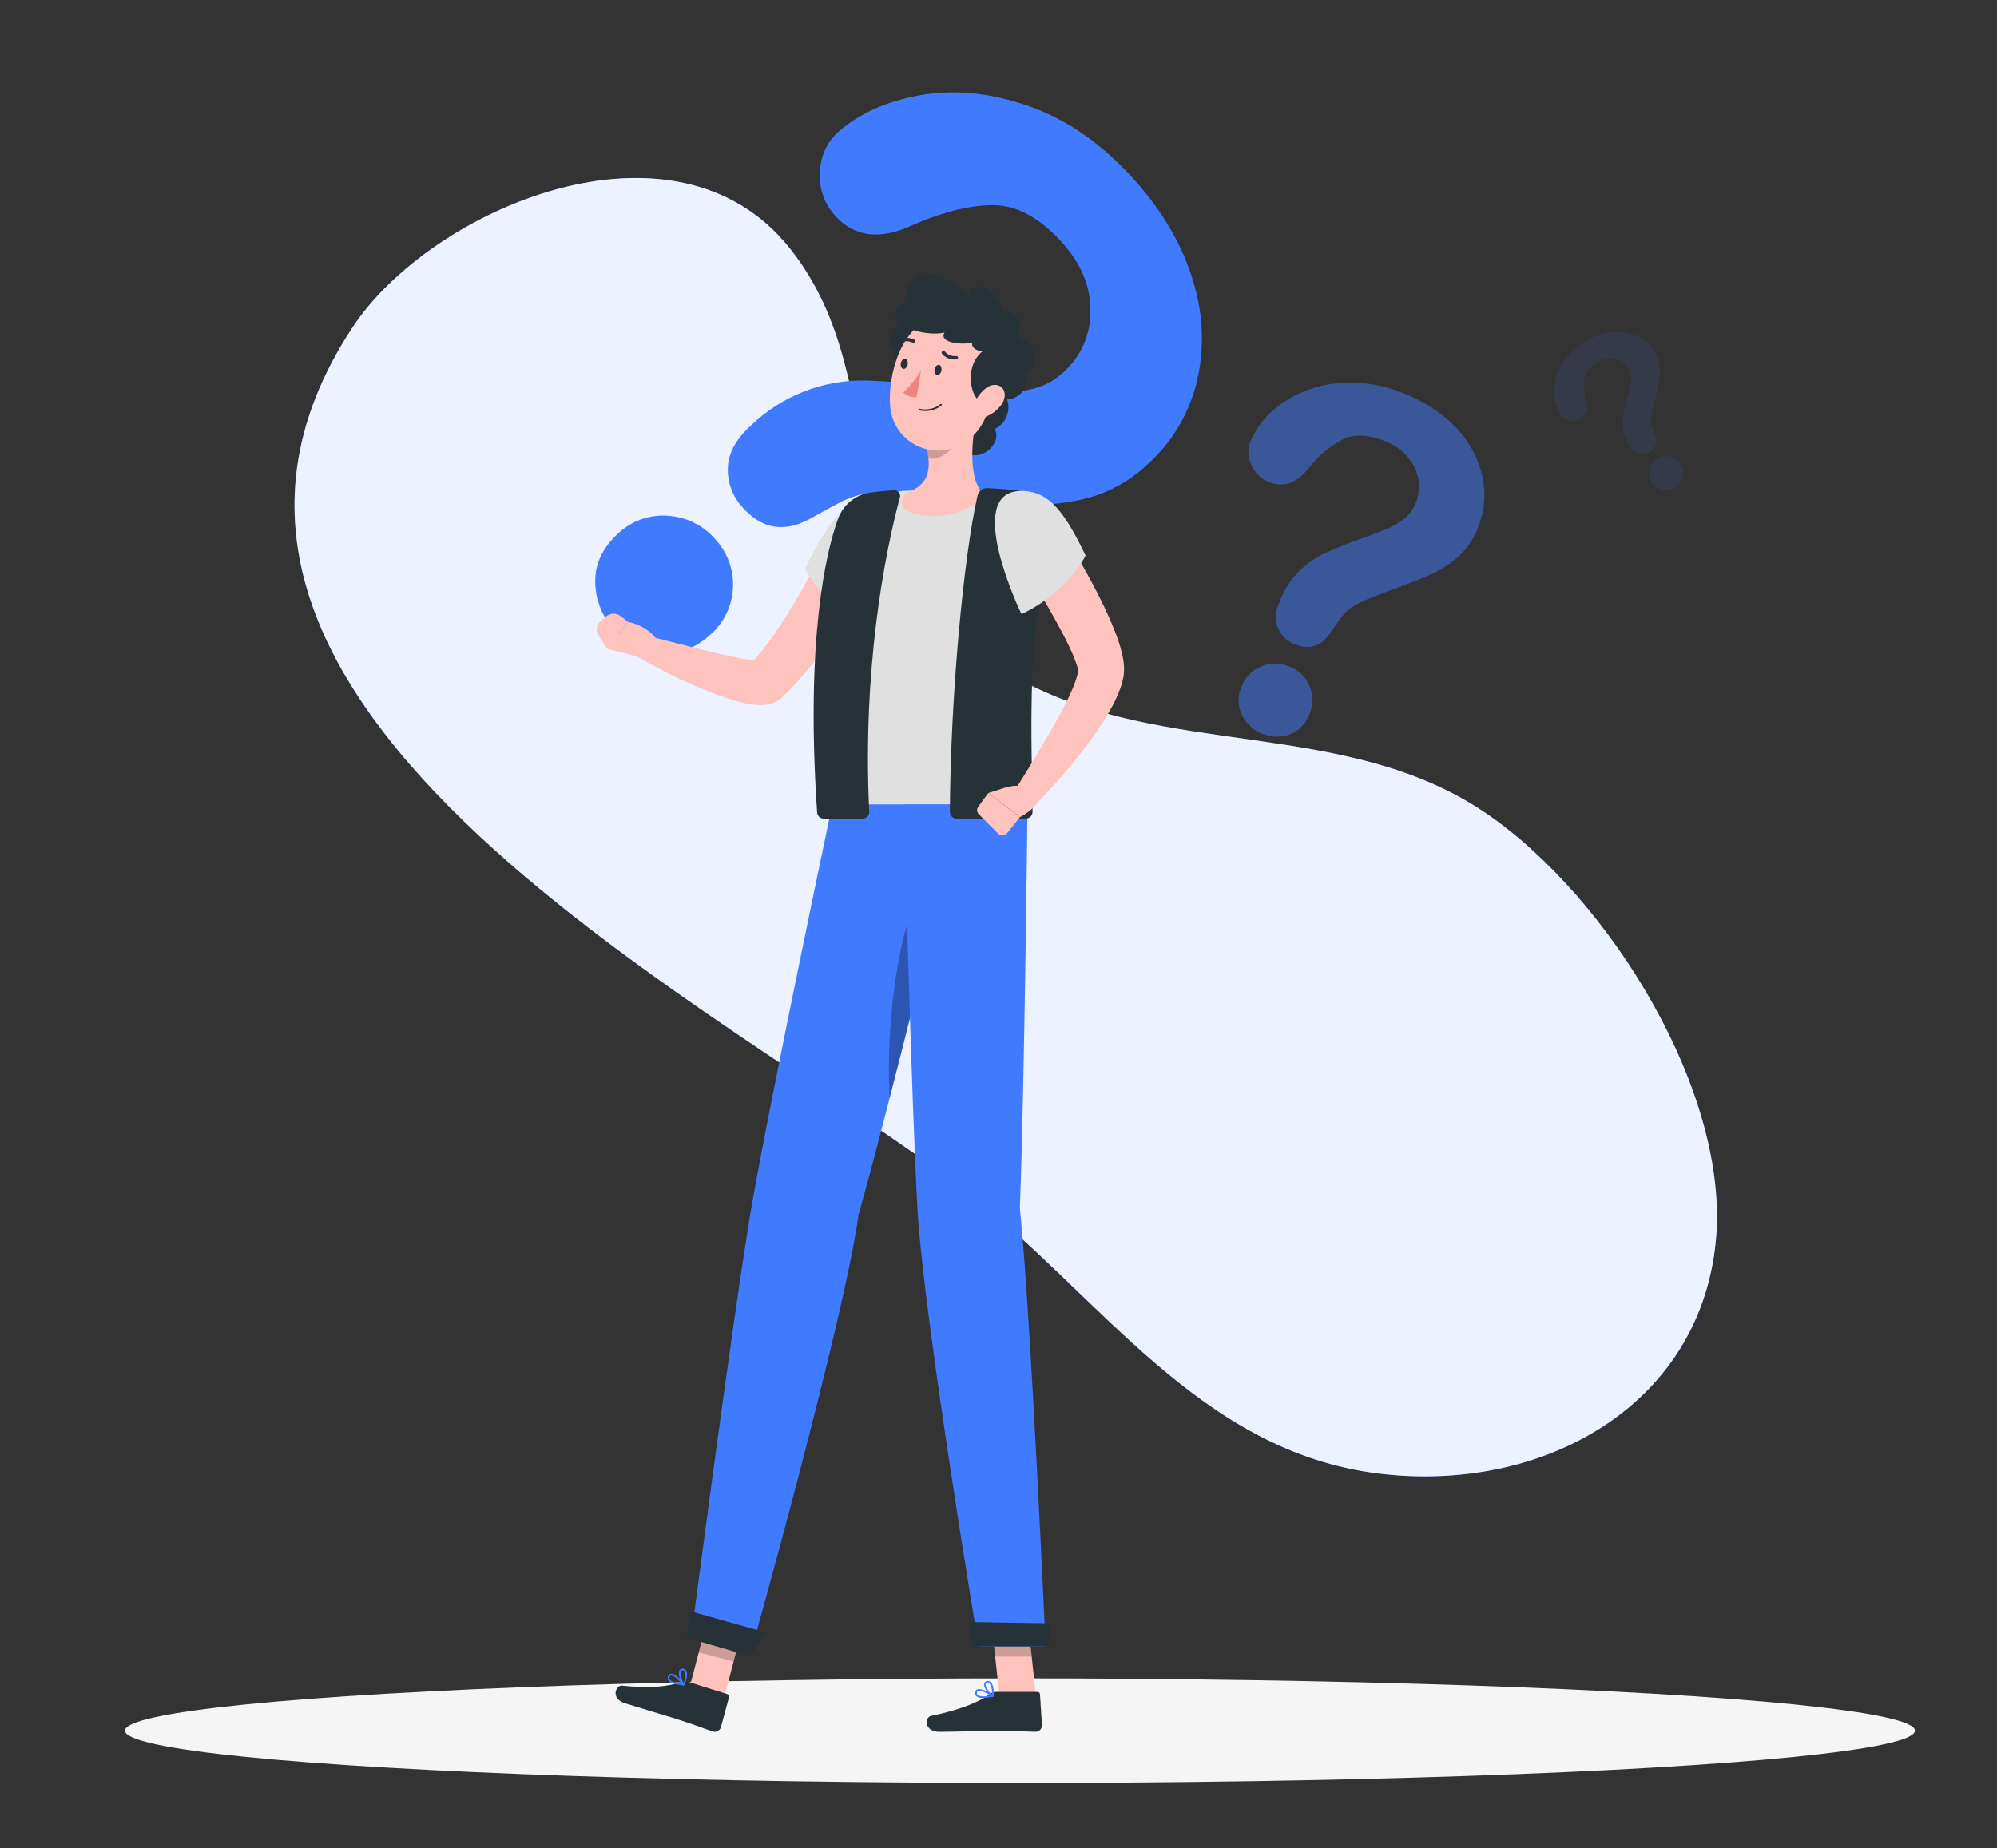 <?xml version="1.0" encoding="utf-8"?>
<!-- Generator: Adobe Illustrator 16.0.0, SVG Export Plug-In . SVG Version: 6.00 Build 0)  -->
<!DOCTYPE svg PUBLIC "-//W3C//DTD SVG 1.1//EN" "http://www.w3.org/Graphics/SVG/1.1/DTD/svg11.dtd">
<svg version="1.1" id="freepik_stories-questions" xmlns:svgjs="http://svgjs.com/svgjs"
	 xmlns="http://www.w3.org/2000/svg" xmlns:xlink="http://www.w3.org/1999/xlink" x="0px" y="0px" width="512px" height="474px"
	 viewBox="236.775 79.445 512 474" enable-background="new 236.775 79.445 512 474" xml:space="preserve">
<rect x="236.775" y="79.445" width="512" height="474" fill="#333333" stroke="none"/>
<g id="freepik--background-simple--inject-151">
	<path id="elbka2hbpmg0h" fill="#407BFF" d="M497.801,253.506c37.528,20.617,84.028,9.917,120.078,34.57
		c31.658,21.693,62.595,71.862,58.783,109.852c-4.249,42.357-44.747,64.549-86.477,59.389
		c-45.932-5.669-71.342-45.564-105.332-72.04C425.43,338.908,262.546,261.341,327.2,163.336
		c20.12-30.404,82.513-57.305,112.054-20.226C467.669,178.781,445.017,224.476,497.801,253.506z"/>
	<g id="elqxuq3tiedm">
		<path opacity="0.9" fill="#FFFFFF" enable-background="new    " d="M497.801,253.506c37.528,20.617,84.028,9.917,120.078,34.57
			c31.658,21.693,62.595,71.862,58.783,109.852c-4.249,42.357-44.747,64.549-86.477,59.389
			c-45.932-5.669-71.342-45.564-105.332-72.04C425.43,338.908,262.546,261.341,327.2,163.336
			c20.12-30.404,82.513-57.305,112.054-20.226C467.669,178.781,445.017,224.476,497.801,253.506z"/>
	</g>
</g>
<g id="freepik--Shadow--inject-151">
	<ellipse id="freepik--path--inject-151" fill="#F5F5F5" cx="498.275" cy="523.261" rx="229.468" ry="13.397"/>
</g>
<g id="freepik--question-marks--inject-151">
	<path id="el5i4zs72cq5a" fill="#407BFF" d="M451.444,113.487c5.522-4.916,12.675-8.134,21.456-9.657
		c8.782-1.522,18.064-0.556,27.848,2.899c9.752,3.456,18.672,9.697,26.759,18.723c7.52,8.395,12.6,17.188,15.244,26.38
		c2.636,8.5,2.878,17.563,0.698,26.191c-2.071,7.998-6.479,15.197-12.663,20.676c-4.401,4.125-9.77,7.077-15.611,8.58
		c-5.216,1.299-10.599,1.794-15.965,1.468c-5.152-0.331-14.091-1.211-26.817-2.639c-2.98-0.324-5.974-0.49-8.971-0.497
		c-2.052-0.014-4.1,0.221-6.095,0.698c-1.584,0.404-3.122,0.967-4.592,1.681c-1.42,0.698-3.822,1.988-7.231,3.894
		c-7.006,4.284-13.097,3.535-18.272-2.249c-2.598-2.762-3.983-6.448-3.847-10.236c0.134-3.812,2.138-7.453,6.012-10.924
		c7.891-7.561,18.46-11.681,29.386-11.456c6.22,0.208,12.425,0.729,18.593,1.562c6.557,0.793,11.397,1.29,14.521,1.456
		c3.102,0.178,6.213-0.082,9.243-0.769c3.022-0.669,5.817-2.118,8.106-4.201c4.535-3.937,7.127-9.653,7.101-15.658
		c0.095-6.312-2.272-12.178-7.101-17.599c-5.704-6.367-11.508-9.614-17.409-9.74c-5.902-0.126-12.928,1.57-21.078,5.089
		c-8.292,3.89-14.9,3.101-19.824-2.367c-2.833-3.037-4.255-7.128-3.917-11.267C447.09,119.72,448.684,116.104,451.444,113.487z
		 M394.234,240.938c-3.093-3.36-4.819-7.754-4.841-12.321c-0.071-4.671,1.945-8.848,6.048-12.533
		c3.414-3.157,7.993-4.741,12.628-4.367c4.691,0.284,9.066,2.463,12.119,6.036c6.404,6.934,5.975,17.745-0.958,24.149
		c-0.132,0.123-0.266,0.243-0.403,0.36c-4.048,3.622-8.387,5.168-13.018,4.64C401.333,246.452,397.197,244.32,394.234,240.938z"/>
	<g id="elxij645xq9na">
		<g opacity="0.5">
			<path id="eljjfvw53x09i" fill="#407BFF" d="M557.272,192.84c1.662-3.949,4.417-7.34,7.941-9.776
				c4.142-2.95,8.979-4.777,14.037-5.302c5.893-0.634,11.85,0.237,17.314,2.533c5.162,1.91,9.823,4.965,13.635,8.935
				c3.302,3.437,5.594,7.715,6.627,12.368c0.952,4.348,0.58,8.882-1.065,13.018c-1.116,3.034-2.981,5.737-5.42,7.858
				c-2.185,1.877-4.643,3.41-7.29,4.545c-2.542,1.081-7.035,2.809-13.48,5.184c-1.507,0.553-2.981,1.193-4.415,1.917
				c-0.986,0.484-1.908,1.088-2.746,1.799c-0.666,0.569-1.269,1.208-1.799,1.905c-0.509,0.674-1.349,1.87-2.521,3.55
				c-2.367,3.74-5.464,4.844-9.29,3.313c-1.908-0.699-3.458-2.13-4.308-3.976c-0.854-2.163-0.76-4.585,0.26-6.675
				c1.962-5.515,6.031-10.026,11.315-12.545c3.024-1.408,6.117-2.665,9.266-3.763c3.326-1.184,5.764-2.119,7.303-2.782
				c1.526-0.662,2.952-1.534,4.236-2.591c1.286-1.05,2.278-2.416,2.876-3.965c1.227-2.971,1.093-6.331-0.366-9.196
				c-1.584-3.115-4.311-5.498-7.61-6.65c-4.26-1.681-7.812-1.843-10.651-0.485c-3.448,1.835-6.467,4.385-8.853,7.479
				c-3.046,3.858-6.406,5.042-10.083,3.551c-2.084-0.78-3.746-2.399-4.58-4.462C556.722,196.821,556.603,194.736,557.272,192.84z
				 M560.503,267.637c-2.287-0.866-4.169-2.554-5.279-4.734c-1.151-2.32-1.203-5.033-0.142-7.396
				c0.863-2.341,2.672-4.21,4.983-5.148c2.317-0.989,4.937-0.989,7.254,0c4.735,1.782,7.128,7.065,5.345,11.8
				c-0.032,0.087-0.066,0.173-0.102,0.26c-0.828,2.46-2.711,4.422-5.135,5.349C565.185,268.6,562.712,268.553,560.503,267.637
				L560.503,267.637z"/>
		</g>
	</g>
	<g id="elpfc1bznjfpj">
		<g opacity="0.1">
			<path id="el94k75zd3669" fill="#407BFF" d="M636.874,185.87c-1.07-1.685-1.642-3.638-1.646-5.633
				c-0.039-2.365,0.54-4.698,1.681-6.77c1.317-2.413,3.227-4.449,5.551-5.917c2.095-1.476,4.5-2.455,7.029-2.864
				c2.192-0.355,4.44-0.102,6.498,0.734c1.927,0.78,3.576,2.12,4.733,3.846c0.869,1.229,1.415,2.658,1.586,4.154
				c0.136,1.332,0.071,2.676-0.189,3.989c-0.26,1.27-0.789,3.448-1.586,6.533c-0.179,0.726-0.321,1.461-0.426,2.201
				c-0.138,0.912-0.065,1.843,0.213,2.722c0.131,0.379,0.367,1.018,0.722,1.917c0.902,1.54,0.386,3.519-1.153,4.421
				c-0.011,0.005-0.02,0.012-0.029,0.017c-0.771,0.541-1.725,0.754-2.651,0.592c-1.058-0.239-1.965-0.914-2.497-1.858
				c-0.834-1.181-1.421-2.517-1.729-3.929c-0.244-1.225-0.272-2.482-0.082-3.716c0.255-1.532,0.591-3.048,1.006-4.545
				c0.426-1.598,0.71-2.769,0.864-3.55c0.148-0.78,0.191-1.576,0.13-2.367c-0.067-0.772-0.333-1.514-0.77-2.154
				c-0.817-1.252-2.139-2.086-3.621-2.284c-1.627-0.222-3.275,0.203-4.592,1.184c-1.512,0.839-2.602,2.273-3.007,3.953
				c-0.205,1.809-0.024,3.641,0.533,5.373c0.675,2.19,0.236,3.788-1.29,4.817c-0.847,0.591-1.903,0.801-2.912,0.58
				C638.288,187.173,637.435,186.652,636.874,185.87z M666.403,204.403c-0.938,0.641-2.081,0.915-3.207,0.769
				c-1.206-0.171-2.269-0.881-2.889-1.929c-0.668-0.948-0.908-2.133-0.663-3.267c0.231-1.15,0.92-2.157,1.906-2.793
				c0.946-0.66,2.123-0.904,3.255-0.674c1.138,0.209,2.136,0.883,2.757,1.858c0.723,0.969,0.979,2.209,0.698,3.385
				C667.995,202.837,667.332,203.783,666.403,204.403z"/>
		</g>
	</g>
</g>
<g id="freepik--Character--inject-151">
	<polygon id="elkdyq4vuet6" fill="#FFC3BD" points="422.282,515.426 413.335,513.106 418.673,492.644 427.62,494.963 	"/>
	<path id="elgo19f2a0wo8" fill="#263238" d="M413.24,510.739l9.988,3.16c0.343,0.085,0.552,0.432,0.467,0.773
		c-0.002,0.007-0.003,0.014-0.006,0.02l-2.106,7.752c-0.307,0.845-1.225,1.299-2.083,1.03c-3.456-1.185-5.053-1.871-9.468-3.267
		c-2.71-0.853-9.243-2.782-13.019-3.965c-3.775-1.184-2.367-4.734-0.721-4.51c7.598,0.793,12.012,0.153,15.172-0.947
		C412.035,510.575,412.66,510.56,413.24,510.739z"/>
	<g id="el3j92lv6aupg">
		<polygon opacity="0.2" enable-background="new    " points="427.62,494.975 418.673,492.655 415.927,503.2 424.874,505.521 		"/>
	</g>
	<path id="elyxlb6cpcwc" fill="#407BFF" d="M450.166,285.721c0,0-16.379,77.838-20.735,103.319
		c-4.734,27.907-15.137,107.805-15.137,107.805l15.208,5.526c0,0,23.801-84.726,27.411-111.556
		c7.562-26.226,26.723-105.094,26.723-105.094H450.166z"/>
	<g id="elk8345fx5yvs">
		<path opacity="0.3" enable-background="new    " d="M471.197,311.13c-5.314,12.758-7.243,35.99-6.32,49.885
			c4.213-16.403,8.888-35.138,12.51-49.813C476.214,307.166,474.605,302.93,471.197,311.13z"/>
	</g>
	<polygon id="elcw50ha1vyw" fill="#263238" points="429.194,504.171 412.885,499.461 413.501,492.561 432.91,498.017 	"/>
	<path id="elnyhstx88z6" fill="#407BFF" d="M409.572,511.236c0.807,0.23,1.635,0.378,2.473,0.438
		c0.087,0.016,0.173-0.027,0.214-0.106c0.045-0.068,0.045-0.156,0-0.225c-0.225-0.284-2.178-2.733-3.397-2.663
		c-0.285,0.012-0.544,0.167-0.687,0.414c-0.245,0.348-0.286,0.799-0.106,1.184C408.435,510.771,408.97,511.112,409.572,511.236z
		 M411.583,511.236c-1.704-0.201-2.852-0.615-3.136-1.184c-0.112-0.25-0.077-0.543,0.095-0.758c0.067-0.122,0.192-0.201,0.332-0.213
		c0.639-0.023,1.893,1.172,2.709,2.131V511.236z"/>
	<path id="elmd2agyhyarp" fill="#407BFF" d="M411.998,511.674h0.106c0.07-0.01,0.132-0.054,0.165-0.118
		c0-0.106,1.089-2.509,0.474-3.621c-0.17-0.288-0.454-0.49-0.781-0.556c-0.366-0.106-0.757,0.044-0.959,0.366
		c-0.533,0.875,0.189,3.076,0.9,3.858C411.926,511.636,411.96,511.661,411.998,511.674z M411.998,507.816
		c0.165,0.05,0.301,0.166,0.378,0.319c0.214,0.978,0.093,1.998-0.343,2.899c-0.556-0.876-0.982-2.509-0.627-3.078
		c0-0.105,0.177-0.224,0.485-0.165L411.998,507.816z"/>
	<path id="elbo4jshye82t" fill="#FFC3BD" d="M462.841,219.055c-0.792,1.917-1.55,3.622-2.367,5.373
		c-0.816,1.752-1.692,3.468-2.579,5.184c-1.799,3.421-3.693,6.793-5.776,10.083c-4.145,6.839-9.157,13.113-14.912,18.664
		l-0.214,0.213c-0.302,0.272-0.636,0.506-0.994,0.698c-0.985,0.531-2.069,0.857-3.183,0.959c-0.639,0.045-1.279,0.045-1.917,0
		c-0.955-0.062-1.904-0.192-2.84-0.391c-1.682-0.355-3.172-0.793-4.64-1.255c-2.912-0.923-5.622-2.047-8.284-3.184
		c-2.664-1.136-5.29-2.367-7.871-3.705c-2.58-1.337-5.113-2.674-7.622-4.189c-1.35-0.825-1.776-2.587-0.952-3.938
		c0.646-1.058,1.9-1.581,3.106-1.293l0,0c5.491,1.325,10.971,2.804,16.368,4.118c2.686,0.675,5.373,1.267,7.953,1.764
		c1.216,0.246,2.445,0.424,3.68,0.532c0.466,0.027,0.932,0.027,1.397,0c0.177,0,0.249,0,0.201,0c-0.42,0.012-0.83,0.139-1.184,0.367
		l-1.183,0.912c2.29-2.534,4.412-5.215,6.355-8.024c1.988-2.875,3.87-5.917,5.681-8.971s3.55-6.261,5.195-9.468
		c1.646-3.208,3.278-6.509,4.734-9.598l0.07-0.154c1.455-3.268,5.283-4.739,8.551-3.284c3.269,1.454,4.739,5.282,3.284,8.551l0,0
		L462.841,219.055z"/>
	<path id="el7lld46j6xr6" fill="#E0E0E0" d="M461.019,206.533c-7.622,0.213-12.854,8.485-17.848,18.794
		c3.828,6.618,9.314,12.125,15.918,15.978C459.089,241.305,479.114,206.025,461.019,206.533z"/>
	<path id="el29zuqw5i6vu" fill="#FFC3BD" d="M399.263,247.553l-6.864-1.751l5.349-6.876c0,0,5.917,0.935,8.167,5.917l-2.438,1.74
		C402.28,247.503,400.742,247.858,399.263,247.553z"/>
	<path id="elegzazduzs3r" fill="#FFC3BD" d="M390.731,238.772l1.325-1.184c1.12-0.98,2.782-1.016,3.941-0.083l1.751,1.409
		l-5.349,6.876l-2.189-3.409C389.46,241.217,389.682,239.678,390.731,238.772z"/>
	<polygon id="ells495hg177d" fill="#FFC3BD" points="502.37,514.36 493.008,514.36 490.771,493.508 500.133,493.508 	"/>
	<path id="elf1kny9vyhrr" fill="#263238" d="M492.192,513.319h10.521c0.362-0.021,0.673,0.254,0.698,0.615l0.509,8.001
		c-0.019,0.895-0.75,1.609-1.645,1.609c-3.657-0.07-5.409-0.272-10.036-0.272c-2.84,0-10.652,0.284-14.616,0.284
		c-3.965,0-3.823-3.739-2.154-4.071c7.468-1.526,12.463-3.622,15.114-5.61C491.043,513.518,491.609,513.322,492.192,513.319z"/>
	<g id="elk7viutx1rjh">
		<polygon opacity="0.2" enable-background="new    " points="500.133,493.508 490.771,493.508 491.931,504.266 501.293,504.266 		
			"/>
	</g>
	<path id="eluzxftvban1" fill="#407BFF" d="M468.463,285.721c0,0,2.071,78.253,3.55,104.041c1.657,28.239,15.682,111.9,15.682,111.9
		h17.161c0,0-3.763-84.727-6.605-112.433c1.185-30.345,1.965-103.532,1.965-103.532L468.463,285.721z"/>
	<polygon id="elbe4op8hrqrp" fill="#263238" points="505.541,501.662 486.085,501.662 485.162,495.401 506.062,495.756 	"/>
	<path id="elq8blzis07g" fill="#407BFF" d="M488.878,514.881c0.841-0.019,1.678-0.125,2.497-0.319
		c0.083-0.015,0.145-0.083,0.154-0.165c0.023-0.082-0.01-0.169-0.083-0.213c-0.296-0.189-2.947-1.941-4.094-1.504
		c-0.261,0.097-0.453,0.32-0.51,0.592c-0.151,0.415-0.044,0.878,0.272,1.184C487.633,514.803,488.258,514.954,488.878,514.881z
		 M490.771,514.266c-1.681,0.32-2.912,0.261-3.349-0.153c-0.185-0.201-0.244-0.487-0.154-0.745c0.022-0.133,0.112-0.245,0.237-0.297
		C488.12,512.834,489.682,513.592,490.771,514.266z"/>
	<path id="elgjz4of6ulp" fill="#407BFF" d="M491.316,514.574h0.106c0.064-0.038,0.108-0.104,0.118-0.178
		c0-0.106,0.213-2.698-0.733-3.55c-0.245-0.236-0.588-0.341-0.923-0.285c-0.376,0.006-0.702,0.263-0.793,0.628
		c-0.213,0.982,1.184,2.863,2.119,3.396L491.316,514.574z M489.99,510.917c0.177-0.006,0.349,0.063,0.473,0.189
		c0.519,0.859,0.735,1.867,0.616,2.863c-0.817-0.662-1.752-2.094-1.61-2.732c0-0.131,0.106-0.272,0.426-0.309L489.99,510.917z"/>
	<path id="elmeptnx52kz" fill="#E0E0E0" d="M454.107,212.558c1.029-3.121,3.679-5.432,6.911-6.024
		c2.313-0.54,4.657-0.935,7.019-1.184c7.095-0.392,14.207-0.392,21.303,0c3.716,0.166,7.504,0.604,10.521,1.029h0.107
		c3.154,0.368,5.415,3.223,5.048,6.378c-0.012,0.099-0.026,0.198-0.043,0.296c-2.362,12.061-3.908,24.266-4.627,36.535
		c-0.734,17.824,0.261,31.813-0.094,36.108h-50.085C447.124,242.228,451.053,222.463,454.107,212.558z"/>
	<path id="elpw0vtxqps1" fill="#263238" d="M492.736,178.828c2.788,2.013,3.415,5.904,1.402,8.691
		c-0.604,0.837-1.408,1.511-2.337,1.96c2.023,3.35-3.361,9.267-8.782,5.551C477.598,191.313,485.256,175.668,492.736,178.828z"/>
	<path id="elwsyilo58lhp" fill="#263238" d="M470.321,175.23c-2.372,0.07-4.351-1.795-4.421-4.167
		c-0.021-0.713,0.136-1.421,0.457-2.058c-2.521-0.982-2.072-6.485,2.473-6.723C473.374,162.046,475.718,173.845,470.321,175.23z"/>
	<path id="elpg2e7wzjx1l" fill="#FFC3BD" d="M468.841,210.001c-1.079-0.99-1.151-2.667-0.161-3.746
		c0.3-0.327,0.677-0.573,1.096-0.716c4.569-1.68,5.397-4.994,5.03-8.604c-0.104-1.015-0.27-2.023-0.497-3.018l7.752-6.189
		l5.704-4.545c-1.42,5.917-3.005,16.226,0,21.445c0.696,1.128,0.466,2.596-0.544,3.456c-1.965,1.739-5.988,3.988-12.616,3.633
		C471.563,211.563,469.87,210.865,468.841,210.001z"/>
	<path id="eluczdjv8cp3" fill="#263238" d="M451.539,212.771c1.148-3.466,4.025-6.079,7.586-6.888
		c2.246-0.357,4.51-0.594,6.781-0.71c0.789-0.113,1.521,0.435,1.635,1.224c0.027,0.196,0.015,0.396-0.037,0.587
		c-3.964,14.723-9.622,44.18-7.87,80.667c0.033,0.921-0.687,1.695-1.608,1.728c-0.032,0.001-0.064,0.001-0.096,0.001h-9.941
		c-0.895,0.015-1.647-0.67-1.716-1.563C443.278,243.234,448.568,221.02,451.539,212.771z"/>
	<path id="elfgnkhmj6rwf" fill="#263238" d="M499.589,205.492c-3.183-0.456-6.386-0.749-9.598-0.876l0,0
		c-1.201-0.087-2.29,0.702-2.581,1.87c-3.68,16.213-6.958,52.239-7.101,81.224c0.019,0.927,0.787,1.664,1.715,1.645h0h17.752
		c0.915,0.02,1.678-0.695,1.716-1.61c0.118-5.834-0.687-19.503,0-36.475c0.656-12.094,2.174-24.125,4.544-36.001
		C506.654,211.942,503.103,205.989,499.589,205.492z"/>
	<path id="el9n8ws3egt7o" fill="#FFC3BD" d="M505.825,210.64c3.799,5.729,7.255,11.468,10.521,17.492
		c1.61,3.018,3.196,6.083,4.627,9.302c0.711,1.61,1.409,3.254,2.059,4.994c0.718,1.882,1.272,3.822,1.657,5.799
		c0.292,1.441,0.356,2.918,0.189,4.379c-0.193,1.183-0.499,2.344-0.911,3.468c-0.675,1.833-1.503,3.606-2.474,5.302
		c-1.742,3.075-3.683,6.031-5.811,8.853c-4.094,5.463-8.571,10.628-13.397,15.457c-1.256,1.259-3.294,1.261-4.553,0.006
		c-1.058-1.056-1.25-2.699-0.466-3.971v-0.07c3.444-5.551,6.924-11.208,10.072-16.818c1.563-2.793,3.054-5.633,4.249-8.379
		c1.196-2.746,2.072-5.752,1.456-5.835c-0.377-1.259-0.836-2.493-1.373-3.692c-0.592-1.349-1.267-2.746-1.977-4.131
		c-1.443-2.781-2.994-5.609-4.615-8.391c-3.243-5.586-6.699-11.22-10.119-16.675v-0.071c-1.938-3-1.077-7.003,1.923-8.941
		C499.884,206.779,503.887,207.64,505.825,210.64L505.825,210.64z"/>
	<path id="ely6w87donr2" fill="#E0E0E0" d="M498.464,205.338c7.622-0.142,11.657,6.309,16.651,16.569
		c-5.657,10.474-16.45,15.007-16.45,15.007S483.481,205.598,498.464,205.338z"/>
	<path id="ellpufa4544p" fill="#FFC3BD" d="M494.558,281.414l-4.391,1.396l8.132,6.178c0,0,6.65-3.456,4.567-6.592l-1.349-0.604
		C499.322,280.822,496.847,280.688,494.558,281.414z"/>
	<path id="el32wy0wqiiwg" fill="#FFC3BD" d="M487.706,288.23l4.936,4.959c0.636,0.621,1.656,0.607,2.276-0.029
		c0.031-0.033,0.062-0.067,0.09-0.102l3.278-4.071l-8.13-6.178l-2.533,3.468C487.139,286.851,487.175,287.699,487.706,288.23z"/>
	<g id="ellf956kf7fv">
		<path opacity="0.2" enable-background="new    " d="M474.309,193.965c0.227,0.995,0.392,2.003,0.497,3.018
			c2.936,0.746,7.101-2.616,7.492-5.468c0.051-1.251-0.029-2.505-0.236-3.74L474.309,193.965z"/>
	</g>
	<path id="elsv0xtoeegjc" fill="#FFC3BD" d="M492.63,174.78c-2,8.735-2.71,13.942-8.084,17.836
		c-5.492,4.017-13.2,2.821-17.217-2.671c-1.313-1.793-2.115-3.909-2.322-6.122c-0.687-8.19,2.698-21.102,12.261-23.397
		C486.83,158.129,494.629,166.034,492.63,174.78z"/>
	<path id="elqa49yergu19" fill="#263238" d="M488.582,182.426c-2.533,0.13-5.231-8.806,0.355-13.113
		c-0.888,0.485-3.314-0.402-2.888-2.071c-1.645,0.687-8.841,0.391-7.101-2.533c-3.657,0.947-11.634-0.639-12.486-4.13
		c-0.852-3.491,3.267-3.609,3.906-3.148c-1.811-2.533-1.776-6.249,3.029-7.598c4.805-1.349,12.048,5.598,12.048,5.598
		c-0.757-1.835,1.906-3.314,4.663-1.74c2.758,1.574,4.048,6.048,4.048,6.048c0-1.35,6.438,0.461,3.385,6.119
		c3.16,1.183,4.604,2.864,4.403,5.787c-0.201,2.923-2.202,3.089-2.202,3.089c0.872,2.166,0.153,4.646-1.74,6.012
		C494.724,183.384,491.86,180.284,488.582,182.426z"/>
	<path id="elalx35clfba" fill="#FFC3BD" d="M493.6,183.101c-1.113,1.629-2.757,2.821-4.651,3.373
		c-2.438,0.651-3.266-1.527-2.272-3.799c0.899-2.047,3.243-4.864,5.539-4.509S494.972,181.064,493.6,183.101z"/>
	<path id="elpseygpb5ad" fill="#263238" d="M478.156,174.425c-0.119,0.71-0.616,1.243-1.101,1.183
		c-0.485-0.059-0.793-0.698-0.674-1.42c0.118-0.722,0.615-1.184,1.1-1.184S478.215,173.703,478.156,174.425z"/>
	<path id="el814jkt01jef" fill="#263238" d="M469.492,172.851c-0.119,0.722-0.604,1.254-1.089,1.184s-0.793-0.698-0.674-1.42
		c0.118-0.722,0.604-1.183,1.089-1.183S469.61,172.141,469.492,172.851z"/>
	<path id="elgcur5211uw7" fill="#ED847E" d="M472.912,174.46c-1.261,2.083-2.802,3.982-4.58,5.645
		c0.932,0.876,2.195,1.307,3.468,1.184L472.912,174.46z"/>
	<path id="elhxxb08wuay" fill="#263238" d="M473.338,184.816c1.74,0.196,3.484-0.315,4.841-1.42c0.081-0.086,0.081-0.221,0-0.308
		c-0.089-0.076-0.219-0.076-0.308,0c-1.496,1.187-3.455,1.624-5.313,1.184c-0.114-0.029-0.229,0.042-0.258,0.155
		c-0.001,0.003-0.001,0.007-0.002,0.01c-0.028,0.108,0.038,0.217,0.146,0.245c0.007,0.002,0.013,0.003,0.02,0.004
		C472.751,184.751,473.044,184.794,473.338,184.816z"/>
	<path id="elxuraaf93lq" fill="#263238" d="M478.51,169.502c-0.071,0.019-0.136,0.056-0.19,0.106
		c-0.167,0.157-0.174,0.419-0.018,0.585c0.005,0.006,0.012,0.012,0.018,0.018c0.936,1.046,2.324,1.567,3.717,1.396
		c0.228-0.022,0.394-0.226,0.371-0.453c0-0.011-0.003-0.022-0.004-0.033c-0.042-0.238-0.269-0.397-0.507-0.355
		c-0.001,0-0.001,0-0.002,0c-1.102,0.098-2.181-0.344-2.9-1.184C478.862,169.469,478.675,169.437,478.51,169.502z"/>
	<path id="el169w3lnlpue" fill="#263238" d="M467.043,167.359c0.131,0.059,0.282,0.059,0.414,0c1.022-0.51,2.219-0.54,3.267-0.082
		c0.209,0.118,0.476,0.05,0.603-0.154c0.107-0.213,0.03-0.473-0.177-0.592l0,0c-1.294-0.621-2.8-0.621-4.095,0
		c-0.204,0.088-0.297,0.326-0.208,0.529c0.005,0.013,0.013,0.026,0.02,0.039C466.891,167.204,466.955,167.297,467.043,167.359z"/>
</g>
</svg>
